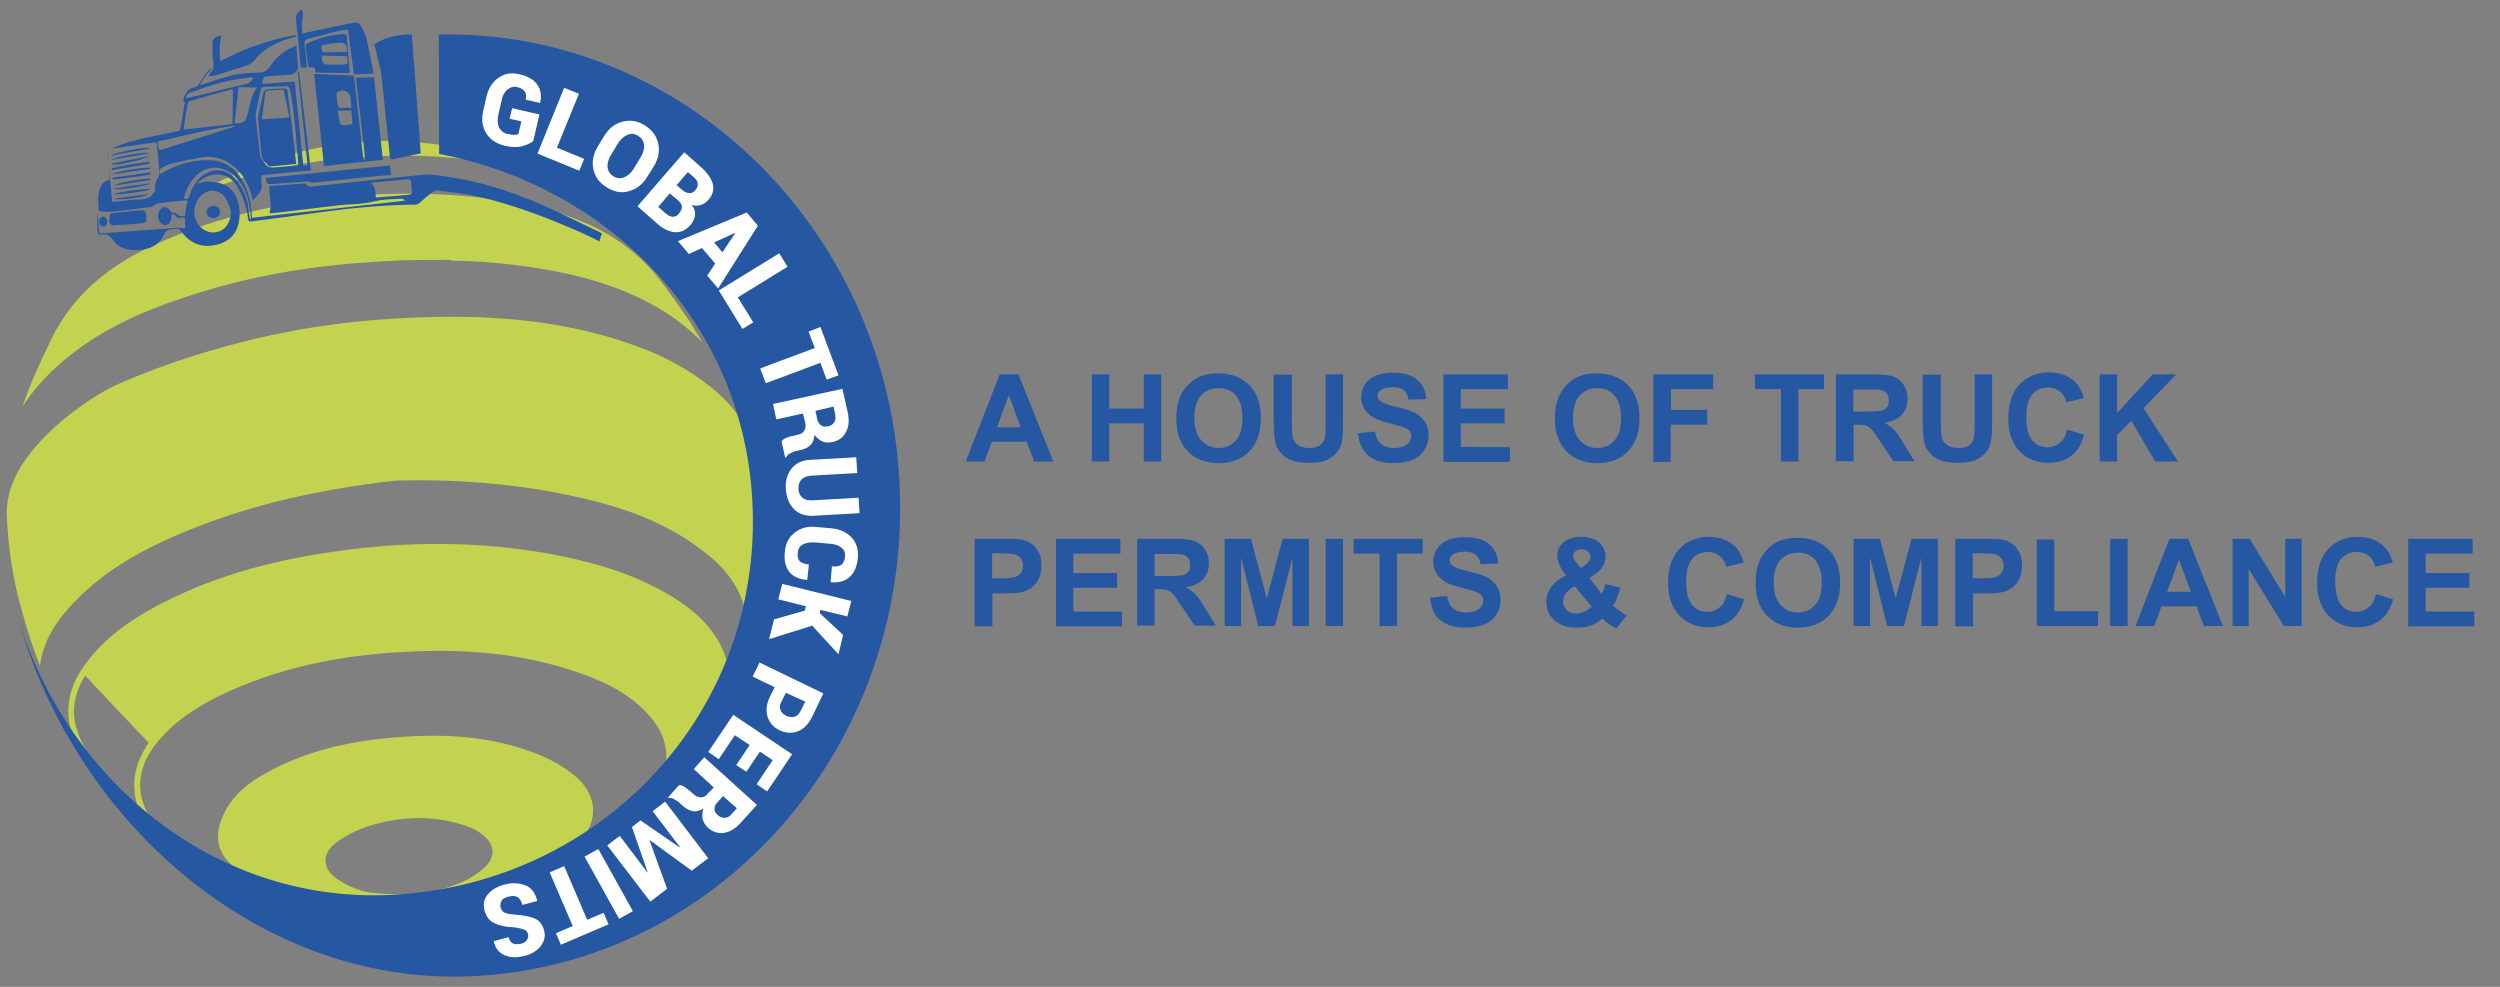 <?xml version="1.0" encoding="utf-8"?>
<!-- Generator: Adobe Illustrator 25.4.1, SVG Export Plug-In . SVG Version: 6.00 Build 0)  -->
<svg version="1.1" id="Layer_1" xmlns="http://www.w3.org/2000/svg" xmlns:xlink="http://www.w3.org/1999/xlink" x="0px" y="0px"
	 viewBox="0 0 760 300" style="enable-background:new 0 0 760 300;" xml:space="preserve">
<rect x="0" y="0" width="760" height="300" fill="#808080" stroke="none"/>
<style type="text/css">
	.st0{fill:#C3D34F;}
	.st1{fill:#2557A2;}
	.st2{fill:#FFFFFF;}
</style>
<g>
	<g>
		<path class="st0" d="M167.9,118.9c-0.9,0.5-2.1,0.8-3.1,0.8L167.9,118.9z"/>
		<path class="st0" d="M228.9,138.3c-0.3-2.6-1-5.1-1.9-7.3c-1.8-4.2-4.7-7.8-8.2-11c-4.5-4.1-9.5-7.4-14.8-10.2
			c-5-2.6-10.3-4.6-15.8-6.4c-19.9-6.3-40.4-7.7-61.1-6.9c-10.5,0.4-20.9,1.3-31.1,2.9c0,0-28.9,3.8-59.5,17.1
			c-5.3,2.3-10,5.5-14.5,8.9c-4.8,3.6-9.1,7.7-12.9,12.5c-2.9,3.7-5.2,7.8-6.3,12.2c-0.6,2.3-0.9,4.9-0.7,7.5
			c0.4,7.8,1.4,15.5,3.2,23l0,0.1c0.5,2,1.1,4.1,1.7,6.2c1.5,5.6,3.3,10.8,5.2,15.6c0-0.1,0-0.3,0-0.5c1.1-7.9,5.5-14,10.9-19.5
			c8.9-9.1,19.8-15.2,31.3-20.1c7.7-3.3,15.6-6,23.6-8.3c13.8-3.9,28-6.4,42.4-8c11-0.3,21.9,0.1,32.7,1.3
			c8.3,0.9,16.5,2.3,24.7,4.2c12.2,2.9,23.9,7.1,34.2,14.6c6.3,4.5,11.6,9.8,14,17.4c0.1,0.1,0.1,0.3,0.1,0.5c1.1-5,2-10.4,2.6-16.2
			c0.3-2.2,0.5-4.3,0.7-6.4l0-0.1C230.1,153.8,229.8,146,228.9,138.3z"/>
		<path class="st0" d="M147.2,263.8c-2,1.8-4.5,3.4-7,4.5c-8.7,3.6-17.1,4.2-27.2,3.1c-3.6-0.4-7.3-2.1-9.9-3.8
			c-5.2-3.1-5.6-8.1-0.7-11.6c3.3-2.4,7.2-4.2,11.1-5.3c9.5-2.7,19.1-2.8,28.5,0.5c1.7,0.6,3.3,1.4,4.6,2.5
			C150.5,256.6,150.8,260.6,147.2,263.8z M174.8,235.9c-3.4-2.8-7.4-5.1-11.5-6.7c-14-5.5-28.6-6.3-43.4-5
			c-13.8,1.1-27.2,4.1-39.4,11c-4.7,2.6-8.9,5.9-11.6,10.6c-1.3,2.3-2.5,5.1-2.6,7.8c-0.4,5.8,3.5,9.3,7.9,12.2
			c7,4.4,15,6.4,25.3,8.4c3.1,0.2,8.5,0.9,13.9,1.1c15.5,0.5,30.8-1.2,45.3-7.1c6.6-2.7,12.7-6.4,17.4-11.9
			C182.1,249.4,181.7,241.7,174.8,235.9z"/>
		<path class="st0" d="M100.4,48.6c7.1-0.8,14.4-1.3,21.5-1.3c7.2,0,14.4,0.4,21.5,1.4c7,0.9,13.9,2.7,20.7,4.1
			c-36-15.4-71.1-12.6-105.2,6.4c6.8-2.3,13.4-4.9,20.4-6.7C86.2,50.7,93.3,49.4,100.4,48.6z"/>
		<path class="st0" d="M41.8,244.9c-7.8-6.7-15.6-13.4-18.6-23.7c-1.6-5.6-0.4-10.8,2.7-15.8c6.4,6.8,12.6,13.4,19.3,20.4
			C41.4,231.4,39.5,237.7,41.8,244.9z M218,194.2c-3.2-5.1-7.6-9-12.7-12.2c-10.4-6.6-22-10.3-33.9-12.8c-22-4.5-44.2-4.9-66.3-2
			c-19.5,2.5-38.5,7.2-56.1,16.3c-9.1,4.7-17.5,10.5-23.5,19c-2.7,3.8-4.5,7.9-4.7,12.7c-0.3,7,2.7,12.7,6.8,18
			c5.4,7.1,12.3,12.7,19.2,18.3c0.9,0.7,1.7,1.3,2.5,2c-0.3-0.9-0.9-1.5-1.5-2.2c-3.6-4.2-5.7-8.9-5.1-14.5c0.5-4.2,2.4-7.8,5-11
			c5.2-6.5,12.1-10.9,19.5-14.5c17.5-8.4,36.2-12.1,55.4-13.1c18.3-1.1,36.4,0.3,53.9,6.5c8,2.8,15.5,6.6,21.2,13.2
			c6,7,6.5,15.2,1.4,22.9c-0.4,0.7-0.9,1.3-1.3,1.9c9.1-8.4,17.1-17.8,22.1-29.1C222.7,207,221.7,200.3,218,194.2z"/>
		<path class="st0" d="M50.6,92.3c5.3-1.9,10.6-3.6,15.9-5.1c17.7-4.9,35.8-7.2,54.3-8c5.3-0.2,10.6-0.2,16.2-0.2l0,0.2
			c3.3,0.1,6.5,0.2,9.8,0.4c5.9,0.5,11.8,1.1,17.7,2.1c12.2,2,23.9,5.3,34.7,11.4c5.3,3,10.1,6.6,14.4,11.1
			c-1.5-2.4-2.9-4.9-4.5-7.3c-2.6-3.8-5.3-7.6-8.1-11.3c-10.2-13.5-24.6-20-40.7-23.2c-4.4-0.9-8.9-1.6-13.3-2.2
			c-19.1-2.3-38.2-1.5-57.3,1.4c-4.5,0.7-8.9,1.8-13.6,2.8c-3.6,0.9-7.1,1.9-10.7,3c-4.8,1.5-9.6,3.2-14.3,5.2
			C35.9,78.8,23,87.9,15.6,103.1c-2,4.2-4,8.4-5.8,12.6c-1.1,2.6-2,5.3-3,8c3.3-5.2,7.4-9.7,12-13.6C28.2,102,39.1,96.5,50.6,92.3z"
			/>
	</g>
	<path class="st1" d="M133.4,10.5l0.1,36.3c50.7,9.7,92.1,50.1,95.2,105.2c3.6,64.7-46,116.5-109,120c-53.1,3-98.3-33.4-113.9-83.1
		c17.8,62.3,74.5,111.5,139.1,107.8c75.4-4.3,133-71.8,128.5-150.8C269.1,68.6,206.8,8.9,133.4,10.5z"/>
	<g>
		<g>
			<path class="st2" d="M162.1,42.9c-0.9,0.7-2.1,1.2-3.5,1.6c-1.4,0.3-3.1,0.3-5.2-0.2c-2.5-0.6-4.4-1.9-5.6-3.8
				c-1.2-2-1.5-4.2-0.9-6.8l1-4.4c0.6-2.5,1.8-4.4,3.7-5.7c1.9-1.3,4-1.6,6.4-1c2.6,0.6,4.4,1.7,5.4,3.2c1,1.5,1.3,3.3,0.8,5.4
				l0,0.1l-4.4-1c0.2-1,0.2-1.9-0.3-2.5c-0.4-0.6-1.2-1.1-2.2-1.3c-1.1-0.3-2.1,0-3,0.7c-0.9,0.7-1.5,1.8-1.8,3.3l-1,4.4
				c-0.3,1.5-0.3,2.7,0.2,3.8c0.5,1,1.3,1.7,2.5,2c0.9,0.2,1.6,0.3,2.1,0.3c0.5,0,1-0.1,1.3-0.3l0.9-3.8l-3.6-0.8l0.8-3.2l8.3,1.9
				L162.1,42.9z"/>
			<path class="st2" d="M169.3,44.9l8.3,3.4l-1.5,3.6l-12.7-5.2l8.1-20l4.5,1.8L169.3,44.9z"/>
			<path class="st2" d="M196.8,53.7c-1.4,2.3-3.2,3.7-5.5,4.4s-4.5,0.3-6.8-1.1c-2.3-1.4-3.6-3.2-4.1-5.5c-0.5-2.3-0.1-4.6,1.3-6.9
				l2-3.3c1.4-2.3,3.2-3.7,5.5-4.3c2.3-0.6,4.6-0.3,6.8,1.1c2.2,1.4,3.6,3.2,4.1,5.5c0.5,2.3,0.1,4.6-1.3,6.9L196.8,53.7z
				 M194.7,47.9c0.8-1.3,1.2-2.6,1.1-3.8c-0.1-1.2-0.7-2.1-1.8-2.8c-1.1-0.7-2.2-0.8-3.3-0.3c-1.1,0.5-2.1,1.4-2.9,2.7l-2,3.3
				c-0.8,1.3-1.2,2.6-1.1,3.8c0.1,1.2,0.7,2.1,1.8,2.8c1.1,0.7,2.2,0.7,3.3,0.3c1.1-0.5,2.1-1.4,2.9-2.7L194.7,47.9z"/>
			<path class="st2" d="M193.8,62.7L208,46.3l5.1,4.5c1.9,1.7,3.1,3.4,3.6,5.1c0.4,1.7,0,3.3-1.3,4.8c-0.7,0.8-1.4,1.3-2.3,1.6
				c-0.9,0.3-1.8,0.3-2.8,0c0.8,1,1.1,2.1,1,3.1c-0.1,1-0.6,2-1.3,2.9c-1.4,1.6-2.9,2.4-4.7,2.3c-1.7-0.1-3.6-0.9-5.5-2.6
				L193.8,62.7z M203.6,58.8l-3.5,4.1l2.3,2c0.8,0.7,1.5,1,2.2,1c0.7,0,1.3-0.3,1.8-1c0.6-0.7,0.9-1.4,0.9-2c0-0.7-0.4-1.3-1.2-2
				l-0.1-0.1L203.6,58.8z M205.7,56.3l1.4,1.2c0.9,0.8,1.7,1.2,2.4,1.2c0.7,0.1,1.3-0.2,1.9-0.9c0.6-0.7,0.8-1.4,0.7-2.1
				c-0.1-0.7-0.6-1.4-1.5-2.1l-1.5-1.3L205.7,56.3z"/>
			<path class="st2" d="M217.4,80.1l-4-4.7l-4,1.8l-3.3-3.9l20.9-8.7l1.7,2l0,0l0,0l1.7,2l-12.1,19.1l-3.3-3.9L217.4,80.1z
				 M217.1,73.7l2.5,3l3.9-5.8l-0.1-0.1L217.1,73.7z"/>
			<path class="st2" d="M224.3,90.4L229,98l-3.3,2l-7.2-11.7L236.9,77l2.5,4.1L224.3,90.4z"/>
			<path class="st2" d="M251.3,115.4l-1.9-5.1l-16.6,6.2l-1.7-4.5l16.6-6.2l-1.9-5l3.6-1.4l5.5,14.7L251.3,115.4z"/>
			<path class="st2" d="M244.1,125.7l-8.1,1.8l-1-4.7l21.1-4.6l1.6,7.1c0.5,2.4,0.4,4.3-0.5,6c-0.8,1.6-2.2,2.7-4.2,3.1
				c-1.1,0.2-2.1,0.2-3-0.2c-0.9-0.4-1.7-1.1-2.4-2c-0.1,1.3-0.5,2.4-1.2,3.1c-0.7,0.7-1.7,1.2-3,1.5l-1.3,0.3
				c-0.6,0.1-1.2,0.3-1.8,0.7c-0.7,0.3-1.1,0.7-1.3,1.2l-0.3,0.1l-1.1-4.9c0.2-0.4,0.7-0.8,1.4-1.1c0.7-0.3,1.4-0.5,2.1-0.6l1.3-0.3
				c1-0.2,1.7-0.6,2.1-1.3c0.4-0.6,0.5-1.4,0.3-2.4L244.1,125.7z M247.9,124.9l0.5,2.4c0.2,0.9,0.6,1.6,1.2,2
				c0.6,0.4,1.3,0.5,2.1,0.3c0.9-0.2,1.5-0.6,1.9-1.2c0.4-0.6,0.5-1.4,0.3-2.4l-0.5-2.4L247.9,124.9z"/>
			<path class="st2" d="M261.3,156l-14,0.8c-2.5,0.1-4.4-0.5-5.9-2c-1.5-1.5-2.3-3.5-2.5-6c-0.2-2.6,0.4-4.7,1.7-6.3
				c1.3-1.7,3.2-2.6,5.7-2.7l14-0.8l0.3,4.8l-14,0.8c-1.3,0.1-2.3,0.5-3,1.2c-0.6,0.7-0.9,1.6-0.9,2.8c0.1,1.2,0.5,2.1,1.2,2.7
				c0.7,0.6,1.7,0.9,3.1,0.8l14-0.8L261.3,156z"/>
			<path class="st2" d="M245.4,176.3L245.4,176.3c-2.5-0.2-4.3-1-5.5-2.5c-1.1-1.5-1.6-3.5-1.3-6c0.2-2.6,1.2-4.5,3-5.9
				c1.8-1.4,4-2,6.6-1.7l4.5,0.4c2.6,0.2,4.7,1.2,6.2,2.8c1.5,1.6,2.1,3.7,1.9,6.1c-0.2,2.6-1.1,4.6-2.5,5.9
				c-1.4,1.3-3.3,1.8-5.7,1.6l-0.1-0.1l0.4-4.7c1.3,0.1,2.3-0.1,2.9-0.5c0.6-0.5,1-1.3,1.1-2.6c0.1-1.1-0.3-2-1.1-2.6
				c-0.8-0.7-2-1.1-3.5-1.2l-4.5-0.4c-1.5-0.1-2.7,0.1-3.7,0.6c-1,0.5-1.5,1.4-1.6,2.6c-0.1,1.1,0.1,1.9,0.6,2.5
				c0.5,0.5,1.5,0.9,2.8,1L245.4,176.3z"/>
			<path class="st2" d="M244.7,185.6l0.3-1.3l-8.4-2.1l1.2-4.7l21,5.2l-1.2,4.7l-8.2-2l-0.2,1l7.1,6.6l-1.4,5.9l-8-8.7l-13.1,4.1
				l1.5-6L244.7,185.6z"/>
			<path class="st2" d="M235.5,208.9l-6.7-3.2l2.1-4.3l19.4,9.4l-3.4,7.1c-1.1,2.2-2.5,3.7-4.3,4.4c-1.8,0.7-3.7,0.6-5.6-0.3
				c-1.9-0.9-3.1-2.3-3.7-4.2c-0.5-1.9-0.3-3.9,0.8-6.1L235.5,208.9z M238.9,210.6l-1.4,2.8c-0.5,0.9-0.5,1.8-0.2,2.5
				c0.3,0.8,0.9,1.3,1.7,1.7c0.9,0.4,1.7,0.5,2.5,0.3c0.8-0.2,1.4-0.8,1.9-1.8l1.4-2.8L238.9,210.6z"/>
			<path class="st2" d="M223.8,232.6l4.1-6.1l-4.5-3l-4.9,7.3l-3.2-2.2l7.6-11.3l17.9,12l-7.6,11.3l-3.2-2.2l4.9-7.3l-3.9-2.6
				l-4.1,6.1L223.8,232.6z"/>
			<path class="st2" d="M217,239.4l-6.1-5.6l3.2-3.6l16,14.5l-4.9,5.4c-1.6,1.8-3.3,2.8-5.1,3.1c-1.8,0.3-3.4-0.3-4.9-1.6
				c-0.8-0.7-1.3-1.6-1.6-2.6c-0.2-1-0.1-2,0.2-3.2c-1.1,0.7-2.2,1-3.2,0.8c-1-0.2-2-0.7-3-1.6l-1-0.9c-0.4-0.4-0.9-0.7-1.6-1.1
				c-0.6-0.4-1.2-0.5-1.7-0.4l-0.2-0.2l3.3-3.7c0.5-0.1,1,0.1,1.7,0.5c0.6,0.4,1.2,0.9,1.7,1.3l1,0.9c0.8,0.7,1.5,1,2.3,1
				c0.8,0,1.5-0.4,2.1-1.2L217,239.4z M219.8,242l-1.6,1.8c-0.7,0.7-1,1.4-1,2.1c0,0.7,0.3,1.3,1,1.9c0.7,0.6,1.4,0.9,2.1,0.8
				c0.8,0,1.5-0.4,2.1-1.1l1.6-1.8L219.8,242z"/>
			<path class="st2" d="M197.4,255.3L197.4,255.3l5.4,14.9l-5.1,3.9L184.6,257l3.8-2.9l8.4,11.1l0.1,0l-4.8-13.8l2.6-2l11.9,8.2
				l0.1-0.1l-8.3-10.9l3.8-2.9l13.1,17.2l-5,3.8L197.4,255.3z"/>
			<path class="st2" d="M177.7,260.4l4.2-2.3l10.5,18.9l-4.2,2.3L177.7,260.4z"/>
			<path class="st2" d="M169,283.7l5.1-2.2l-7-16.3l4.4-1.9l7,16.3l5-2.1l1.5,3.5l-14.5,6.2L169,283.7z"/>
			<path class="st2" d="M152.2,275.9c0.2,0.7,0.6,1.3,1.1,1.5c0.6,0.3,1.5,0.5,2.9,0.6c2.7,0.2,4.8,0.6,6.3,1.2
				c1.5,0.6,2.4,1.9,2.9,3.6c0.5,1.8,0.1,3.3-1,4.8c-1.1,1.4-2.8,2.5-5,3c-2.3,0.6-4.3,0.5-6-0.2c-1.7-0.8-2.8-2.1-3.3-4.2l0-0.1
				l4.5-1.2c0.3,1,0.7,1.6,1.3,1.9c0.6,0.3,1.5,0.3,2.5,0.1c0.8-0.2,1.5-0.6,1.8-1.2c0.4-0.6,0.5-1.2,0.3-1.8
				c-0.2-0.6-0.5-1-1.1-1.3c-0.6-0.2-1.7-0.5-3.2-0.7c-2.5-0.1-4.5-0.5-6-1.3c-1.5-0.7-2.4-2-2.9-3.8c-0.5-1.8-0.2-3.5,1-4.9
				c1.1-1.4,2.8-2.4,5.1-3c2.3-0.6,4.3-0.5,6.2,0.2c1.9,0.7,3.1,2.3,3.7,4.7l0,0.1l-4.5,1.2c-0.3-1.2-0.8-2-1.5-2.4
				c-0.7-0.4-1.7-0.4-2.8-0.1c-1,0.3-1.7,0.6-2,1.2C152.1,274.7,152,275.3,152.2,275.9z"/>
		</g>
	</g>
	<g>
		<g>
			<path class="st1" d="M182.3,73.4c-1.8-0.9-3.6-1.8-5.4-2.6c-10.4-4.6-21.1-8.7-32.2-11.2c-3.8-0.8-7.8-1.2-11.7-1.7
				c-0.5-0.1-1.1,0.2-1.5,0.5c-1.4,1-2.7,2.2-4,3.3c-0.3,0.3-0.8,0.5-1.2,0.5c-11.4,0.1-22.7,1.4-33.9,3c-5.3,0.7-10.6,1.4-15.8,2.1
				c-0.8,0.1-1.1-0.1-1.2-0.9c-0.4-3.6-1.6-6.9-3.5-10c-2.8-4.5-8.8-4.5-12.3-0.2c2-1.2,3.9-1.1,5.8-0.8c3.9,0.5,6.3,2.8,7.1,6.6
				c0.5,2.2,0.5,4.5-0.2,6.7c-1.1,3.6-3.9,5.3-7.4,5.9c-4.2,0.7-7.4-1-9.9-4.3c-0.4-0.6-0.9-0.9-1.6-0.7c-0.2,0-0.3,0-0.5,0
				c-1.5,0-2.5,0.3-3.2,2c-1.4,3-4.3,4.2-7.5,4.4c-3.1,0.2-6.1-0.4-7.9-3.1c-1-1.6-2-1.9-3.7-1.6c-0.3,0.1-0.9-0.3-0.9-0.4
				c-0.1-2.1-0.2-4.1,0-6.2c0.2,2,0.3,4.1,0.5,6.2c0.4,0,0.8,0,1.1,0c7.3-0.5,14.5-1.1,21.8-1.6c1-0.1,2.1,0.1,3.2,0.1
				c0-1.1-0.1-2.1-0.1-3.3c-0.3,0-0.7,0-1,0.1c-0.8,0.1-1.5,0.2-1.9-0.8c-0.1-0.2-0.7-0.2-1.1-0.4c-0.1,0.8-0.1,1.3-0.2,1.9
				c-0.3,0.8-0.8,1.5-1.7,1.5c-0.9,0.1-1.5-0.5-1.9-1.3c-0.6-1.1-0.4-2.7,0.4-3.5c0.9-1,2.1-0.8,2.9,0.4c0.3,0.5,0.7,0.8,1.3,0.7
				c0.2,0,0.5,0.1,0.6,0.2c1.1,1,1.1,1,2.6,0.7c0.2-1.5,0.5-3,0.8-4.7c-1.4,0.1-2.6,0.2-3.8,0.3c-1.7,0.2-3.3,0.4-4.9,0.6
				c-0.3,0-0.8,0.1-0.9,0.3c-0.8,0.9-1.8,0.8-2.9,1c-3.5,0.4-7,0.9-10.5,1.3c-1.3,0.1-2.5-0.1-3.9-0.2c-0.2-2.3-0.6-4.6,0.3-6.9
				c0.5-1.3,1.3-2.4,2.9-2.6c0-0.4,0-0.7,0-1.1c-0.1-2.1-0.3-4.2-0.5-6.3c-0.1-1,0.3-1.6,1.2-2.1c4-2,8.4-2.9,12.7-3.8
				c2.4-0.5,4.8-1,7.3-1.5c0.6-0.1,0.8-0.3,0.9-0.9c0.4-2.5,0.8-5,1.2-7.4c0-0.2,0.1-0.4,0.1-0.5c-1-1-0.1-1.8,0.3-2.6
				c0.4-1,1.3-1.7,2.4-1.9c1-0.2,1.5-0.8,2-1.7c0.7-1.3,1.7-2.4,2.6-3.6c0.2-0.3,0.6-0.5,1-0.6c-1.3,1.6-2.8,3-3.7,5.2
				c0.5-0.1,0.7-0.2,1-0.3c3.1-1,6.1-2.1,9.2-2.8c2.3-0.5,4.8-0.6,7.1-0.7c1.8,0,3.1-0.4,4.2-2.2c1.8-2.8,4.5-4.7,7.8-6.1
				c0.1,0.4,0.1,0.8,0.1,1.1c0.1,1.8,0.3,3.7,0.4,5.5c0.1,0.9-1.2,2.2-2,2.3c-2.2,0.1-4.4,0.3-6.6,0.4c-1.8,0.1-1.9,0.2-2.3,2.4
				c3.3-0.2,6.6-0.5,9.9-0.7c0.9,8.6,1.7,17,2.6,25.5c0.5,0,0.8-0.1,1.3-0.1c-1-9.5-2-19-3-28.5c0.1,0,0.3,0,0.4,0
				c1.2,9.9,2.4,19.9,3.6,30.2c-2,0.1-3.7,0.2-5.4,0.4c-3,0.3-5.9,0.6-8.9,0.9c-0.7,0.1-0.9,0.3-0.8,0.9c0.1,0.5,0,1.1,0.1,1.6
				c0.6,2.4-1.3,3.5-2.6,5.3c-0.2-0.6-0.3-0.9-0.3-1.2c-1-3.8-2.8-7.2-6-9.6c-2.7-2-5.7-2.9-9-2.4c-3.1,0.5-6.2,1.2-9.3,1.9
				c-1,0.2-1.9,0.8-2.9,1.2c-0.8,0.4-1.1,1-0.7,2c0.4-0.2,0.7-0.4,1.1-0.6c4.4-2.5,9.1-3.8,14.1-3.6c4.4,0.2,7.6,2.4,9.8,6.2
				c1.9,3.2,2.6,6.7,2.8,10.3c0,0.3,0,0.6,0.1,0.9c0,0.1,0.1,0.1,0,0.1c15.4-1.7,30.9-3.4,46.6-5.2c-0.4-0.3-0.7-0.6-1-0.6
				c-2.8,0.2-5.6,0.1-8.3,0.8c-3.9,1-7.8,0.8-11.7,1.3c-6.1,0.7-12.3,1.5-18.4,2.2c-0.6,0.1-1.2,0.1-1.9,0.1c0.9-2.8-0.2-5.4,0-8.2
				c0.3,0,0.5-0.1,0.8-0.1c3.1-0.2,6.3-0.5,9.4-0.7c0.4,0,0.9,0.1,1.1,0.3c0.4,0.6,1,0.7,1.7,0.6c11.3-1.2,22.7-2.5,34-3.6
				c2.1-0.2,4.2,0.2,6.3,0.5c10.2,1.4,20,4.5,29.4,8.6c5.9,2.6,11.7,5.5,17.5,8.3c0.3,0.1,0.6,0.3,0.9,0.5c-0.3,0.7-0.5,1.4-0.7,2.1
				C182.5,73.3,182.4,73.3,182.3,73.4z M34.1,61.3c0.3,0,0.7,0,1,0c2.6-0.2,5.3-0.7,7.9-0.7c1.9,0,3.1-0.9,4-2.4
				c0.1-0.2,0.3-0.6,0.2-0.8c-0.2-1.3,0.2-2.5,0.9-3.5c0.2-0.3,0.4-0.7,0.4-1c-0.2-3-0.5-5.9-0.8-8.9c-0.1-0.5-0.3-0.8-0.9-0.7
				c-4,0.6-8.1,1.2-12.1,1.8c-1.5,0.2-1.9,0.9-1.8,2.4c0.1,1.7,0.2,3.4,0.4,5.1C33.6,55.4,33.8,58.3,34.1,61.3z M55.8,39.4
				c5-0.6,9.9-1.1,14.9-1.7c0-3.6,0.1-7.1,0.1-10.5c-0.2,0-0.3-0.1-0.4,0c-4.2,1.1-8.5,2.3-12.7,3.5c-0.2,0.1-0.5,0.3-0.6,0.6
				C56.6,33.8,56.2,36.5,55.8,39.4z M70.2,64.2c-0.5-1.3-0.8-2.7-1.5-3.8c-1.6-2.7-5.1-3.2-7.4-1.1c-2.3,2-2.9,5.6-1.4,8.3
				c1.8,3.2,5.5,4,8.2,1.9C69.7,68.1,70.1,66.3,70.2,64.2z M114.2,59.9c0.1,0,0.2,0.1,0.2,0.1c3.4-0.2,6.8-0.5,10.1-0.8
				c0.3,0,0.7-0.4,0.7-0.7c0-1-0.1-2.1-0.2-3.1c-0.1-0.8-0.6-1-1.4-0.9c-2.4,0.3-4.8,0.5-7.2,0.7c-1.2,0.1-2.3,0.2-3.5,0.3
				c0,0.1-0.1,0.2-0.1,0.2C114.3,56.8,114.1,58.4,114.2,59.9z M90.7,50.3c-0.1-1.4-0.2-2.7-0.3-3.9c-0.5-6.4-1-12.7-2.2-19
				c-0.2-0.9-0.6-1.3-1.5-1.2c-2.1,0.1-4.1,0.2-6.2,0.2c-0.8,0-1.2,0.4-1.3,1.2c-0.5,2.3-1,4.5-1.4,6.8c-0.1,0.4-0.1,0.8-0.1,1.2
				c0.5,3.9,0.9,7.9,1.4,11.8c0,0.4,0.2,0.7,0.4,1c2,2.7,2,2.7,5.3,2.4c1.7-0.1,3.4-0.3,5.1-0.4C90.1,50.4,90.4,50.4,90.7,50.3z
				 M71.3,37.5c2.5,0.1,3.3-0.4,3.9-2.5c0.8-2.8,0.9-5.8,2.9-8.4c-2,0-3.8-0.1-5.6-0.1C72.2,30.3,71.7,33.9,71.3,37.5z M56.5,29.8
				c0.2,0,0.3,0.1,0.5,0c6.1-1.4,12.1-2.9,18.2-4.4c0.5-0.1,1.1-0.6,1.5-1c0.4-0.5,0.1-1-0.5-0.9c-2.9,0.4-5.9,0.8-8.7,1.5
				c-3.1,0.8-6.2,2-9.3,3C57.1,28.2,56.8,28.9,56.5,29.8z M48.5,45.7c7.6-2.4,15.2-4.8,22.8-7.2c0-0.1,0-0.2-0.1-0.3
				c-3,0.5-6.1,1-9.1,1.6c-4.1,0.9-8.1,1.9-12.2,2.8c-2.6,0.6-2.2-0.1-1.6,2.8C48.3,45.5,48.3,45.5,48.5,45.7z M76,66.6
				c0.1,0,0.2,0,0.3,0c-0.4-4.3-0.9-8.6-4-12c-0.8-0.9-1.5-1.8-2.5-2.3c-4-2.3-8-1.6-11,2c-1.5,1.8-2.4,3.9-2.9,6.1
				c1,0.3,1.4,0,1.7-0.9c0.4-1.2,0.9-2.4,1.6-3.5c3.3-5.3,9.8-5.6,13.2-0.6c1.5,2.2,2.6,4.5,3,7.1C75.5,63.9,75.7,65.3,76,66.6z"/>
			<path class="st1" d="M91.8,3c0.3,1.1,0.4,2.1,0.1,3.2c-0.3,1.2,0,2.6,0,4c2.4-0.5,4.6-1.1,6.9-1.5c2.9-0.6,5.7-1.2,8.6-1.8
				c1.1-0.2,1.8,0.1,2.3,1c0.6,1.1,1.3,2.2,1.6,3.4c0.8,3.5,1.5,7.1,2.2,10.6c0,0.1,0,0.3,0,0.5c-1.9,0.1-3.9,0.1-5.9,0.2
				c-0.6-4.5-1.2-9-1.8-13.6c-1.4,0.2-2.8,0.4-4.1,0.7c-2.7,0.7-5.4,1.4-8,2.1c-0.9,0.2-1.3,0.8-1.1,1.8c0.3,1.9,0.4,3.8,0.6,5.8
				c0,0.4,0.1,0.7,0.1,1.1c-0.6,0-1.2,0.1-1.9,0.1c0-0.5-0.1-0.9-0.1-1.4c-0.4-4.4-0.8-8.8-1.3-13.2c-0.1-1.3,0.2-2.1,1.3-2.7
				c0.2-0.1,0.3-0.3,0.4-0.4C91.6,3,91.7,3,91.8,3z"/>
			<path class="st1" d="M116.4,48.6c-6,0.6-11.9,1.2-17.9,1.9c-1-9.3-2-18.6-3-28c4.1,0.2,8,0.3,12.1,0.5c1,8.6,1.9,17.1,2.9,25.6
				c0.2,0,0.4,0,0.5-0.1c-0.8-8.3-1.9-16.5-2.8-24.9c1.9,0,3.6-0.1,5.5-0.1C114.6,31.9,115.5,40.2,116.4,48.6z M106.8,32.8
				c-0.1-1.2-0.1-2.2-0.3-3.2c-0.3-2-2.4-2.8-4-1.5c-0.1,0.1-0.2,0.4-0.2,0.6c0.1,1.1,0.2,2.3,0.4,3.4c0,0.3,0.4,0.6,0.7,0.7
				C104.5,32.8,105.6,32.7,106.8,32.8z M102.7,33.6c0.2,1.3,0.3,2.3,0.5,3.4c0.1,0.4,0.6,1.1,0.9,1.1c1,0,2-0.2,2.9-0.4
				c0.1,0,0.1-0.2,0.1-0.4c-0.1-1.2-0.2-2.4-0.3-3.7C105.6,33.6,104.3,33.6,102.7,33.6z"/>
			<path class="st1" d="M113.8,13.4c2.5-1.6,6.8-3.1,11.4-2.9c1,12.8,1.7,23.2,2.7,36.1c-2.7,0.6-5.5,1.2-8.3,1.8
				c-0.7,0.2-1-0.1-1.1-0.9c-0.9-8.6-1.7-17.2-2.7-25.8C115.1,18.6,114.5,16.4,113.8,13.4C113.9,13.6,114.3,14,113.8,13.4z"/>
			<path class="st1" d="M80.8,54.1c12.6-1.3,25.1-2.5,37.7-3.8c0.1,0.9,0.2,1.7,0.4,2.9c-1.4,0.1-2.8,0.2-4.1,0.3
				c-6.5,0.7-12.9,1.4-19.4,2c-0.7,0.1-1.4-0.4-2.2-0.3c-3.4,0.2-6.8,0.5-10.2,0.7C81.1,56,81.1,56,80.8,54.1z"/>
			<path class="st1" d="M90,11.1c-0.3,0.1-0.6,0.2-1,0.3c-3.8,1-7.4,2.6-10.3,5.4c-0.3,0.3-0.6,0.5-0.8,0.8
				c-0.8,1.5-2.2,2.1-3.7,2.6c-2.9,0.9-5.7,1.8-8.6,2.7c-0.6,0.2-1.3,0.2-2.2,0.3c0.3-0.5,0.3-0.9,0.6-1.1c1-1,1-2.2,0.8-3.5
				c-0.2-1.7-0.2-3.4-0.2-5.1c-0.1-1.6,0.7-2.4,2.7-2.7c-0.2,1.1-0.4,2.2-0.5,3.3c-0.1,0.7,0,1.3,0,2c0,0.8,0.1,1.5,0.2,2.5
				c7.3-3.9,14.9-6.5,22.9-8C89.9,10.9,90,11,90,11.1z"/>
			<path class="st1" d="M106.2,22.2c-2.8,0-5.6-0.1-8.4-0.1c-0.4,0-0.7-0.1-1.1,0c-0.6,0.1-0.9-0.1-0.9-0.8c0-0.7-0.3-0.9-1-0.8
				c-0.9,0.1-1.2-0.2-1.2-1.1c-0.2-1.8-0.5-3.5-0.7-5.2c0-0.3,0.2-0.9,0.5-1c3.6-1.7,7.3-2.7,11.2-2.9c0.3,0,0.8,0.4,0.8,0.6
				c0.3,3.7,0.6,7.4,0.9,11C106.4,21.9,106.3,21.9,106.2,22.2z M105.5,15.8c0-2.3-0.6-3-2.6-2.8c-1.5,0.1-3,0.4-4.4,0.6
				c-1,0.1-0.8,0.9-0.7,1.5c0.1,0.3,0.4,0.8,0.6,0.8C100.7,15.9,103,15.8,105.5,15.8z M105.5,17.1c-2.6-0.1-5.1-0.1-7.6-0.2
				c-0.2,1.6,0.3,2.7,1.5,2.7c1.8,0.1,3.6,0,5.4,0c0.6,0,0.9-0.3,0.9-1C105.6,18.1,105.5,17.6,105.5,17.1z"/>
			<path class="st1" d="M39.3,68.2c-1.5,0.1-3,0.2-4.6,0.3c-0.3,0-0.6,0.1-0.8-0.1c-1-0.7-0.6-1.8-0.6-2.7c0-0.7,0.5-0.9,1.2-1
				c2.8-0.2,5.6-0.5,8.4-0.8c1-0.1,1.4,0.4,1.5,1.2c0.1,0.7,0.1,1.4,0.1,2c0,0.2-0.4,0.5-0.7,0.6C42.3,68,40.8,68.1,39.3,68.2
				C39.3,68.2,39.3,68.2,39.3,68.2z"/>
			<path class="st1" d="M32.6,67.3c0.1,0.9-0.5,1.6-1.1,1.6c-0.9,0-1.2-0.7-1.3-1.4c-0.1-0.9,0.4-1.6,1.1-1.7
				C32,65.9,32.6,66.5,32.6,67.3z"/>
			<path class="st1" d="M45.3,45.2c-3.9,0.7-7.7,1.4-11.6,2.1c0.4-0.8,10.5-2.7,11.5-2.4C45.2,45,45.3,45.1,45.3,45.2z"/>
			<path class="st1" d="M45.7,51.3c-3.8,0.6-7.7,1.1-11.5,1.7c0.4-0.8,10.4-2.3,11.4-2C45.7,51,45.7,51.2,45.7,51.3z"/>
			<path class="st1" d="M45.4,46.6c-3.8,0.7-7.6,1.3-11.4,2C34.4,47.8,44.5,45.9,45.4,46.6z"/>
			<path class="st1" d="M34.2,54c3.8-0.5,7.7-1,11.5-1.6c0,0.2,0.1,0.4,0.1,0.6c-3.8,0.7-7.6,1.1-11.5,1.6
				C34.2,54.4,34.2,54.2,34.2,54z"/>
			<path class="st1" d="M34,49.7c3.7-0.7,7.5-1.5,11.2-2.2c-0.5,0.9-10.4,2.9-11.2,2.5C34,49.9,34,49.8,34,49.7z"/>
			<path class="st1" d="M45.5,49.8c-3.8,0.6-7.6,1.3-11.4,1.9c0-0.2-0.1-0.4-0.1-0.6c3.8-0.8,7.6-1.4,11.4-2
				C45.4,49.4,45.4,49.6,45.5,49.8z"/>
			<path class="st1" d="M45.8,57.5c-0.6,0.6-10.4,1.9-11.2,1.5C35.2,58.5,45,57.1,45.8,57.5z"/>
			<path class="st1" d="M45.8,54.7c-3.7,0.6-7.4,1.1-11.1,1.7c0.4-0.8,10.2-2.4,11.1-2C45.8,54.4,45.8,54.6,45.8,54.7z"/>
			<path class="st1" d="M34.5,57.4c3.7-0.7,7.4-1.2,11.4-1.7C45.2,56.5,35.3,58,34.5,57.4z"/>
			<path class="st1" d="M34.6,60.4c3.5-0.5,7-0.9,10.5-1.4C44.7,59.9,35.5,61.1,34.6,60.4z"/>
			<path class="st1" d="M66.9,64.3c0.1,1-0.8,1.9-1.9,2c-1.2,0.1-2.1-0.7-2.2-1.7c-0.1-1.1,0.8-2,1.9-2
				C65.9,62.5,66.9,63.3,66.9,64.3z"/>
			<path class="st1" d="M90,49.8c-2.6,0.3-5.3,0.6-7.9,0.8c-0.1,0-0.3,0-0.4-0.1c-0.8-1.1-2.1-1.8-2.2-3.4c-0.3-3.4-0.7-6.9-1-10.3
				c-0.1-0.9,0-1.8,0.2-2.6c0.4-1.9,0.9-3.8,1.3-5.7c0.2-1,0.9-1.4,1.8-1.4c1.6-0.1,3.2-0.2,4.8-0.2c0.3,0,0.8,0.3,0.8,0.6
				c0.9,7.3,1.8,14.6,2.6,21.9C90.1,49.5,90,49.6,90,49.8z M79.6,36.3c2.9-0.2,5.6-0.4,8.4-0.6c-0.6-2.9-1.2-5.6-1.8-8.5
				c-1.6,0.1-3.1,0.2-4.6,0.3c-0.6,0-0.9,0.3-1,0.9C80.3,31.1,79.9,33.7,79.6,36.3z"/>
		</g>
	</g>
</g>
<g>
	<g>
		<path class="st1" d="M320.2,140.3h-5.8l-2.3-6h-10.6l-2.2,6h-5.7l10.3-26.5h5.7L320.2,140.3z M310.3,129.9l-3.6-9.8l-3.6,9.8
			H310.3z"/>
		<path class="st1" d="M331.9,140.3v-26.5h5.3v10.4h10.5v-10.4h5.3v26.5h-5.3v-11.6h-10.5v11.6H331.9z"/>
		<path class="st1" d="M357.6,127.3c0-2.7,0.4-5,1.2-6.8c0.6-1.3,1.4-2.6,2.5-3.6c1-1.1,2.2-1.9,3.4-2.4c1.7-0.7,3.6-1,5.7-1
			c3.9,0,7,1.2,9.4,3.6s3.5,5.8,3.5,10.1c0,4.3-1.2,7.6-3.5,10c-2.3,2.4-5.4,3.6-9.3,3.6c-3.9,0-7.1-1.2-9.4-3.6
			C358.7,134.8,357.6,131.5,357.6,127.3z M363.1,127.1c0,3,0.7,5.3,2.1,6.8c1.4,1.5,3.1,2.3,5.3,2.3c2.1,0,3.9-0.8,5.2-2.3
			c1.4-1.5,2-3.8,2-6.9c0-3-0.7-5.3-2-6.8c-1.3-1.5-3.1-2.2-5.3-2.2c-2.2,0-4,0.8-5.3,2.3C363.7,121.8,363.1,124,363.1,127.1z"/>
		<path class="st1" d="M387.4,113.9h5.3v14.3c0,2.3,0.1,3.8,0.2,4.4c0.2,1.1,0.8,2,1.6,2.6c0.9,0.7,2,1,3.5,1c1.5,0,2.7-0.3,3.4-0.9
			c0.8-0.6,1.2-1.4,1.4-2.3c0.2-0.9,0.2-2.4,0.2-4.5v-14.7h5.3v13.9c0,3.2-0.1,5.4-0.4,6.7c-0.3,1.3-0.8,2.4-1.6,3.3
			c-0.8,0.9-1.8,1.6-3.1,2.2c-1.3,0.5-3,0.8-5.1,0.8c-2.5,0-4.4-0.3-5.8-0.9c-1.3-0.6-2.3-1.3-3.1-2.3c-0.8-0.9-1.3-1.9-1.5-2.9
			c-0.3-1.5-0.5-3.8-0.5-6.7V113.9z"/>
		<path class="st1" d="M412.8,131.7l5.2-0.5c0.3,1.7,0.9,3,1.9,3.8c1,0.8,2.2,1.2,3.9,1.2c1.7,0,3-0.4,3.9-1.1
			c0.9-0.7,1.3-1.6,1.3-2.6c0-0.6-0.2-1.2-0.6-1.6c-0.4-0.4-1-0.8-1.9-1.1c-0.6-0.2-2.1-0.6-4.3-1.2c-2.9-0.7-4.9-1.6-6-2.6
			c-1.6-1.5-2.4-3.2-2.4-5.3c0-1.3,0.4-2.6,1.1-3.8c0.8-1.2,1.9-2.1,3.3-2.7c1.4-0.6,3.2-0.9,5.2-0.9c3.3,0,5.8,0.7,7.5,2.2
			c1.7,1.5,2.6,3.4,2.6,5.8l-5.3,0.2c-0.2-1.4-0.7-2.3-1.5-2.9c-0.8-0.6-1.9-0.9-3.4-0.9c-1.6,0-2.8,0.3-3.7,1
			c-0.6,0.4-0.8,1-0.8,1.6c0,0.6,0.3,1.2,0.8,1.6c0.7,0.6,2.3,1.2,4.9,1.8s4.5,1.2,5.8,1.9c1.2,0.7,2.2,1.6,2.9,2.7
			c0.7,1.1,1.1,2.5,1.1,4.2c0,1.5-0.4,2.9-1.3,4.3c-0.8,1.3-2,2.3-3.6,3c-1.5,0.6-3.5,1-5.8,1c-3.3,0-5.9-0.8-7.7-2.3
			C414.2,136.9,413.1,134.7,412.8,131.7z"/>
		<path class="st1" d="M438.8,140.3v-26.5h19.6v4.5h-14.3v5.9h13.3v4.5h-13.3v7.2H459v4.5H438.8z"/>
		<path class="st1" d="M472.7,127.3c0-2.7,0.4-5,1.2-6.8c0.6-1.3,1.4-2.6,2.5-3.6c1-1.1,2.2-1.9,3.4-2.4c1.7-0.7,3.6-1,5.7-1
			c3.9,0,7,1.2,9.4,3.6s3.5,5.8,3.5,10.1c0,4.3-1.2,7.6-3.5,10c-2.3,2.4-5.4,3.6-9.3,3.6c-3.9,0-7.1-1.2-9.4-3.6
			C473.9,134.8,472.7,131.5,472.7,127.3z M478.2,127.1c0,3,0.7,5.3,2.1,6.8c1.4,1.5,3.1,2.3,5.3,2.3c2.1,0,3.9-0.8,5.2-2.3
			c1.4-1.5,2-3.8,2-6.9c0-3-0.7-5.3-2-6.8c-1.3-1.5-3.1-2.2-5.3-2.2c-2.2,0-4,0.8-5.3,2.3C478.9,121.8,478.2,124,478.2,127.1z"/>
		<path class="st1" d="M502.6,140.3v-26.5h18.2v4.5h-12.8v6.3H519v4.5h-11.1v11.3H502.6z"/>
		<path class="st1" d="M541.4,140.3v-22h-7.9v-4.5h21v4.5h-7.8v22H541.4z"/>
		<path class="st1" d="M558.1,140.3v-26.5h11.3c2.8,0,4.9,0.2,6.2,0.7c1.3,0.5,2.3,1.3,3.1,2.5c0.8,1.2,1.2,2.6,1.2,4.2
			c0,2-0.6,3.6-1.8,4.9c-1.2,1.3-2.9,2.1-5.2,2.4c1.2,0.7,2.1,1.4,2.9,2.2c0.8,0.8,1.8,2.2,3,4.3l3.2,5.2h-6.4l-3.9-5.8
			c-1.4-2.1-2.3-3.4-2.8-3.9c-0.5-0.5-1-0.9-1.6-1.1c-0.6-0.2-1.5-0.3-2.7-0.3h-1.1v11.1H558.1z M563.4,125.1h4
			c2.6,0,4.2-0.1,4.8-0.3c0.6-0.2,1.1-0.6,1.5-1.1c0.4-0.5,0.5-1.2,0.5-2c0-0.9-0.2-1.6-0.7-2.2c-0.5-0.5-1.1-0.9-2-1
			c-0.4-0.1-1.7-0.1-3.9-0.1h-4.2V125.1z"/>
		<path class="st1" d="M584.7,113.9h5.3v14.3c0,2.3,0.1,3.8,0.2,4.4c0.2,1.1,0.8,2,1.6,2.6c0.9,0.7,2,1,3.5,1c1.5,0,2.7-0.3,3.4-0.9
			c0.8-0.6,1.2-1.4,1.4-2.3c0.2-0.9,0.2-2.4,0.2-4.5v-14.7h5.3v13.9c0,3.2-0.1,5.4-0.4,6.7c-0.3,1.3-0.8,2.4-1.6,3.3
			c-0.8,0.9-1.8,1.6-3.1,2.2c-1.3,0.5-3,0.8-5.1,0.8c-2.5,0-4.4-0.3-5.8-0.9c-1.3-0.6-2.3-1.3-3.1-2.3c-0.8-0.9-1.3-1.9-1.5-2.9
			c-0.3-1.5-0.5-3.8-0.5-6.7V113.9z"/>
		<path class="st1" d="M628.4,130.6l5.2,1.6c-0.8,2.9-2.1,5-4,6.4c-1.8,1.4-4.2,2.1-7,2.1c-3.5,0-6.4-1.2-8.7-3.6
			c-2.3-2.4-3.4-5.7-3.4-9.9c0-4.4,1.1-7.8,3.4-10.3c2.3-2.4,5.3-3.7,9-3.7c3.2,0,5.9,1,7.9,2.9c1.2,1.1,2.1,2.8,2.7,4.9l-5.3,1.3
			c-0.3-1.4-1-2.5-2-3.3c-1-0.8-2.2-1.2-3.6-1.2c-2,0-3.6,0.7-4.8,2.1c-1.2,1.4-1.8,3.7-1.8,6.8c0,3.3,0.6,5.7,1.8,7.2
			c1.2,1.4,2.8,2.1,4.7,2.1c1.4,0,2.6-0.5,3.7-1.4C627.2,134,628,132.5,628.4,130.6z"/>
		<path class="st1" d="M638.3,140.3v-26.5h5.3v11.8l10.8-11.8h7.2l-10,10.3l10.5,16.2h-6.9l-7.3-12.4l-4.3,4.4v8H638.3z"/>
		<path class="st1" d="M296.3,190.3v-26.5h8.6c3.3,0,5.4,0.1,6.4,0.4c1.5,0.4,2.8,1.3,3.8,2.6c1,1.3,1.5,3,1.5,5.2
			c0,1.6-0.3,3-0.9,4.1c-0.6,1.1-1.3,2-2.2,2.6c-0.9,0.6-1.8,1.1-2.8,1.3c-1.3,0.3-3.1,0.4-5.5,0.4h-3.5v10H296.3z M301.6,168.3v7.5
			h2.9c2.1,0,3.5-0.1,4.2-0.4c0.7-0.3,1.3-0.7,1.7-1.3c0.4-0.6,0.6-1.3,0.6-2.1c0-1-0.3-1.8-0.8-2.4c-0.6-0.6-1.3-1-2.2-1.2
			c-0.6-0.1-1.9-0.2-3.8-0.2H301.6z"/>
		<path class="st1" d="M321,190.3v-26.5h19.6v4.5h-14.3v5.9h13.3v4.5h-13.3v7.2h14.8v4.5H321z"/>
		<path class="st1" d="M345.7,190.3v-26.5h11.3c2.8,0,4.9,0.2,6.2,0.7c1.3,0.5,2.3,1.3,3.1,2.5c0.8,1.2,1.2,2.6,1.2,4.2
			c0,2-0.6,3.6-1.8,4.9s-2.9,2.1-5.2,2.4c1.2,0.7,2.1,1.4,2.9,2.2s1.8,2.2,3,4.3l3.2,5.2h-6.4l-3.9-5.8c-1.4-2.1-2.3-3.4-2.8-3.9
			s-1-0.9-1.6-1.1c-0.6-0.2-1.5-0.3-2.7-0.3H351v11.1H345.7z M351,175.1h4c2.6,0,4.2-0.1,4.8-0.3c0.6-0.2,1.1-0.6,1.5-1.1
			s0.5-1.2,0.5-2c0-0.9-0.2-1.6-0.7-2.2c-0.5-0.5-1.1-0.9-2-1c-0.4-0.1-1.7-0.1-3.9-0.1H351V175.1z"/>
		<path class="st1" d="M372.3,190.3v-26.5h8l4.8,18.1l4.8-18.1h8v26.5h-5v-20.8l-5.3,20.8h-5.1l-5.2-20.8v20.8H372.3z"/>
		<path class="st1" d="M403,190.3v-26.5h5.3v26.5H403z"/>
		<path class="st1" d="M419.4,190.3v-22h-7.9v-4.5h21v4.5h-7.8v22H419.4z"/>
		<path class="st1" d="M434.7,181.7l5.2-0.5c0.3,1.7,0.9,3,1.9,3.8c1,0.8,2.2,1.2,3.9,1.2c1.7,0,3-0.4,3.9-1.1
			c0.9-0.7,1.3-1.6,1.3-2.6c0-0.6-0.2-1.2-0.6-1.6c-0.4-0.4-1-0.8-1.9-1.1c-0.6-0.2-2.1-0.6-4.3-1.2c-2.9-0.7-4.9-1.6-6-2.6
			c-1.6-1.5-2.4-3.2-2.4-5.3c0-1.3,0.4-2.6,1.1-3.8c0.8-1.2,1.9-2.1,3.3-2.7c1.4-0.6,3.2-0.9,5.2-0.9c3.3,0,5.8,0.7,7.5,2.2
			c1.7,1.5,2.6,3.4,2.6,5.8l-5.3,0.2c-0.2-1.4-0.7-2.3-1.5-2.9c-0.8-0.6-1.9-0.9-3.4-0.9c-1.6,0-2.8,0.3-3.7,1
			c-0.6,0.4-0.8,1-0.8,1.6c0,0.6,0.3,1.2,0.8,1.6c0.7,0.6,2.3,1.2,4.9,1.8c2.6,0.6,4.5,1.2,5.8,1.9c1.2,0.7,2.2,1.6,2.9,2.7
			c0.7,1.1,1.1,2.5,1.1,4.2c0,1.5-0.4,2.9-1.3,4.3c-0.8,1.3-2,2.3-3.6,3c-1.5,0.6-3.5,1-5.8,1c-3.3,0-5.9-0.8-7.7-2.3
			S435.1,184.7,434.7,181.7z"/>
		<path class="st1" d="M494.5,187.1l-3.1,3.9c-1.5-0.7-3-1.7-4.3-3c-1.1,1-2.2,1.7-3.4,2.1c-1.2,0.5-2.6,0.7-4.3,0.7
			c-3.3,0-5.8-0.9-7.4-2.8c-1.3-1.4-1.9-3.1-1.9-5c0-1.7,0.5-3.2,1.5-4.6c1-1.4,2.5-2.5,4.5-3.5c-0.9-1.1-1.6-2.1-2-3.1
			s-0.7-1.9-0.7-2.8c0-1.6,0.6-3,1.9-4.1c1.3-1.1,3.1-1.7,5.5-1.7c2.3,0,4.1,0.6,5.4,1.8c1.3,1.2,1.9,2.6,1.9,4.3
			c0,1.1-0.3,2.1-1,3.1c-0.6,1-1.9,2.1-3.9,3.3l3.7,4.9c0.4-0.8,0.8-1.8,1.1-3l4.6,1c-0.5,1.6-0.9,2.8-1.2,3.6
			c-0.3,0.8-0.7,1.4-1.1,1.9c0.6,0.5,1.3,1.1,2.2,1.7C493.4,186.5,494,186.9,494.5,187.1z M478.7,178.2c-1.2,0.6-2,1.3-2.6,2.1
			c-0.6,0.8-0.9,1.7-0.9,2.5c0,1.1,0.4,2,1.1,2.7c0.7,0.7,1.7,1,2.9,1c0.8,0,1.6-0.2,2.3-0.5s1.5-0.8,2.4-1.6L478.7,178.2z
			 M480.6,172.7l1.4-1c1-0.8,1.5-1.6,1.5-2.3c0-0.7-0.2-1.2-0.7-1.7c-0.5-0.5-1.1-0.7-2-0.7c-0.8,0-1.4,0.2-1.9,0.6
			c-0.5,0.4-0.7,0.9-0.7,1.4c0,0.6,0.4,1.4,1.2,2.3L480.6,172.7z"/>
		<path class="st1" d="M525,180.6l5.2,1.6c-0.8,2.9-2.1,5-4,6.4c-1.8,1.4-4.2,2.1-7,2.1c-3.5,0-6.4-1.2-8.7-3.6
			c-2.3-2.4-3.4-5.7-3.4-9.9c0-4.4,1.1-7.8,3.4-10.3c2.3-2.4,5.3-3.7,9-3.7c3.2,0,5.9,1,7.9,2.9c1.2,1.1,2.1,2.8,2.7,4.9l-5.3,1.3
			c-0.3-1.4-1-2.5-2-3.3c-1-0.8-2.2-1.2-3.6-1.2c-2,0-3.6,0.7-4.8,2.1c-1.2,1.4-1.8,3.7-1.8,6.8c0,3.3,0.6,5.7,1.8,7.2
			s2.8,2.1,4.7,2.1c1.4,0,2.6-0.5,3.7-1.4C523.8,184,524.5,182.5,525,180.6z"/>
		<path class="st1" d="M533.7,177.3c0-2.7,0.4-5,1.2-6.8c0.6-1.3,1.4-2.6,2.5-3.6c1-1.1,2.2-1.9,3.4-2.4c1.7-0.7,3.6-1,5.7-1
			c3.9,0,7,1.2,9.4,3.6s3.5,5.8,3.5,10.1c0,4.3-1.2,7.6-3.5,10c-2.3,2.4-5.4,3.6-9.3,3.6c-3.9,0-7.1-1.2-9.4-3.6
			C534.8,184.8,533.7,181.5,533.7,177.3z M539.2,177.1c0,3,0.7,5.3,2.1,6.8c1.4,1.5,3.1,2.3,5.3,2.3c2.1,0,3.9-0.8,5.2-2.3
			c1.4-1.5,2-3.8,2-6.9c0-3-0.7-5.3-2-6.8s-3.1-2.2-5.3-2.2c-2.2,0-4,0.8-5.3,2.3S539.2,174,539.2,177.1z"/>
		<path class="st1" d="M563.5,190.3v-26.5h8l4.8,18.1l4.8-18.1h8v26.5h-5v-20.8l-5.3,20.8h-5.1l-5.2-20.8v20.8H563.5z"/>
		<path class="st1" d="M594.4,190.3v-26.5h8.6c3.3,0,5.4,0.1,6.4,0.4c1.5,0.4,2.8,1.3,3.8,2.6c1,1.3,1.5,3,1.5,5.2
			c0,1.6-0.3,3-0.9,4.1c-0.6,1.1-1.3,2-2.2,2.6c-0.9,0.6-1.8,1.1-2.8,1.3c-1.3,0.3-3.1,0.4-5.5,0.4h-3.5v10H594.4z M599.7,168.3v7.5
			h2.9c2.1,0,3.5-0.1,4.2-0.4c0.7-0.3,1.3-0.7,1.7-1.3c0.4-0.6,0.6-1.3,0.6-2.1c0-1-0.3-1.8-0.8-2.4c-0.6-0.6-1.3-1-2.2-1.2
			c-0.6-0.1-1.9-0.2-3.8-0.2H599.7z"/>
		<path class="st1" d="M619.2,190.3v-26.3h5.3v21.8h13.3v4.5H619.2z"/>
		<path class="st1" d="M641.5,190.3v-26.5h5.3v26.5H641.5z"/>
		<path class="st1" d="M675.8,190.3H670l-2.3-6h-10.6l-2.2,6h-5.7l10.3-26.5h5.7L675.8,190.3z M666,179.9l-3.6-9.8l-3.6,9.8H666z"/>
		<path class="st1" d="M678.7,190.3v-26.5h5.2l10.8,17.7v-17.7h5v26.5h-5.4l-10.7-17.3v17.3H678.7z"/>
		<path class="st1" d="M722.3,180.6l5.2,1.6c-0.8,2.9-2.1,5-4,6.4c-1.8,1.4-4.2,2.1-7,2.1c-3.5,0-6.4-1.2-8.7-3.6
			c-2.3-2.4-3.4-5.7-3.4-9.9c0-4.4,1.1-7.8,3.4-10.3c2.3-2.4,5.3-3.7,9-3.7c3.2,0,5.9,1,7.9,2.9c1.2,1.1,2.1,2.8,2.7,4.9l-5.3,1.3
			c-0.3-1.4-1-2.5-2-3.3c-1-0.8-2.2-1.2-3.6-1.2c-2,0-3.6,0.7-4.8,2.1c-1.2,1.4-1.8,3.7-1.8,6.8c0,3.3,0.6,5.7,1.8,7.2
			s2.8,2.1,4.7,2.1c1.4,0,2.6-0.5,3.7-1.4C721.1,184,721.9,182.5,722.3,180.6z"/>
		<path class="st1" d="M732.1,190.3v-26.5h19.6v4.5h-14.3v5.9h13.3v4.5h-13.3v7.2h14.8v4.5H732.1z"/>
	</g>
</g>
</svg>
